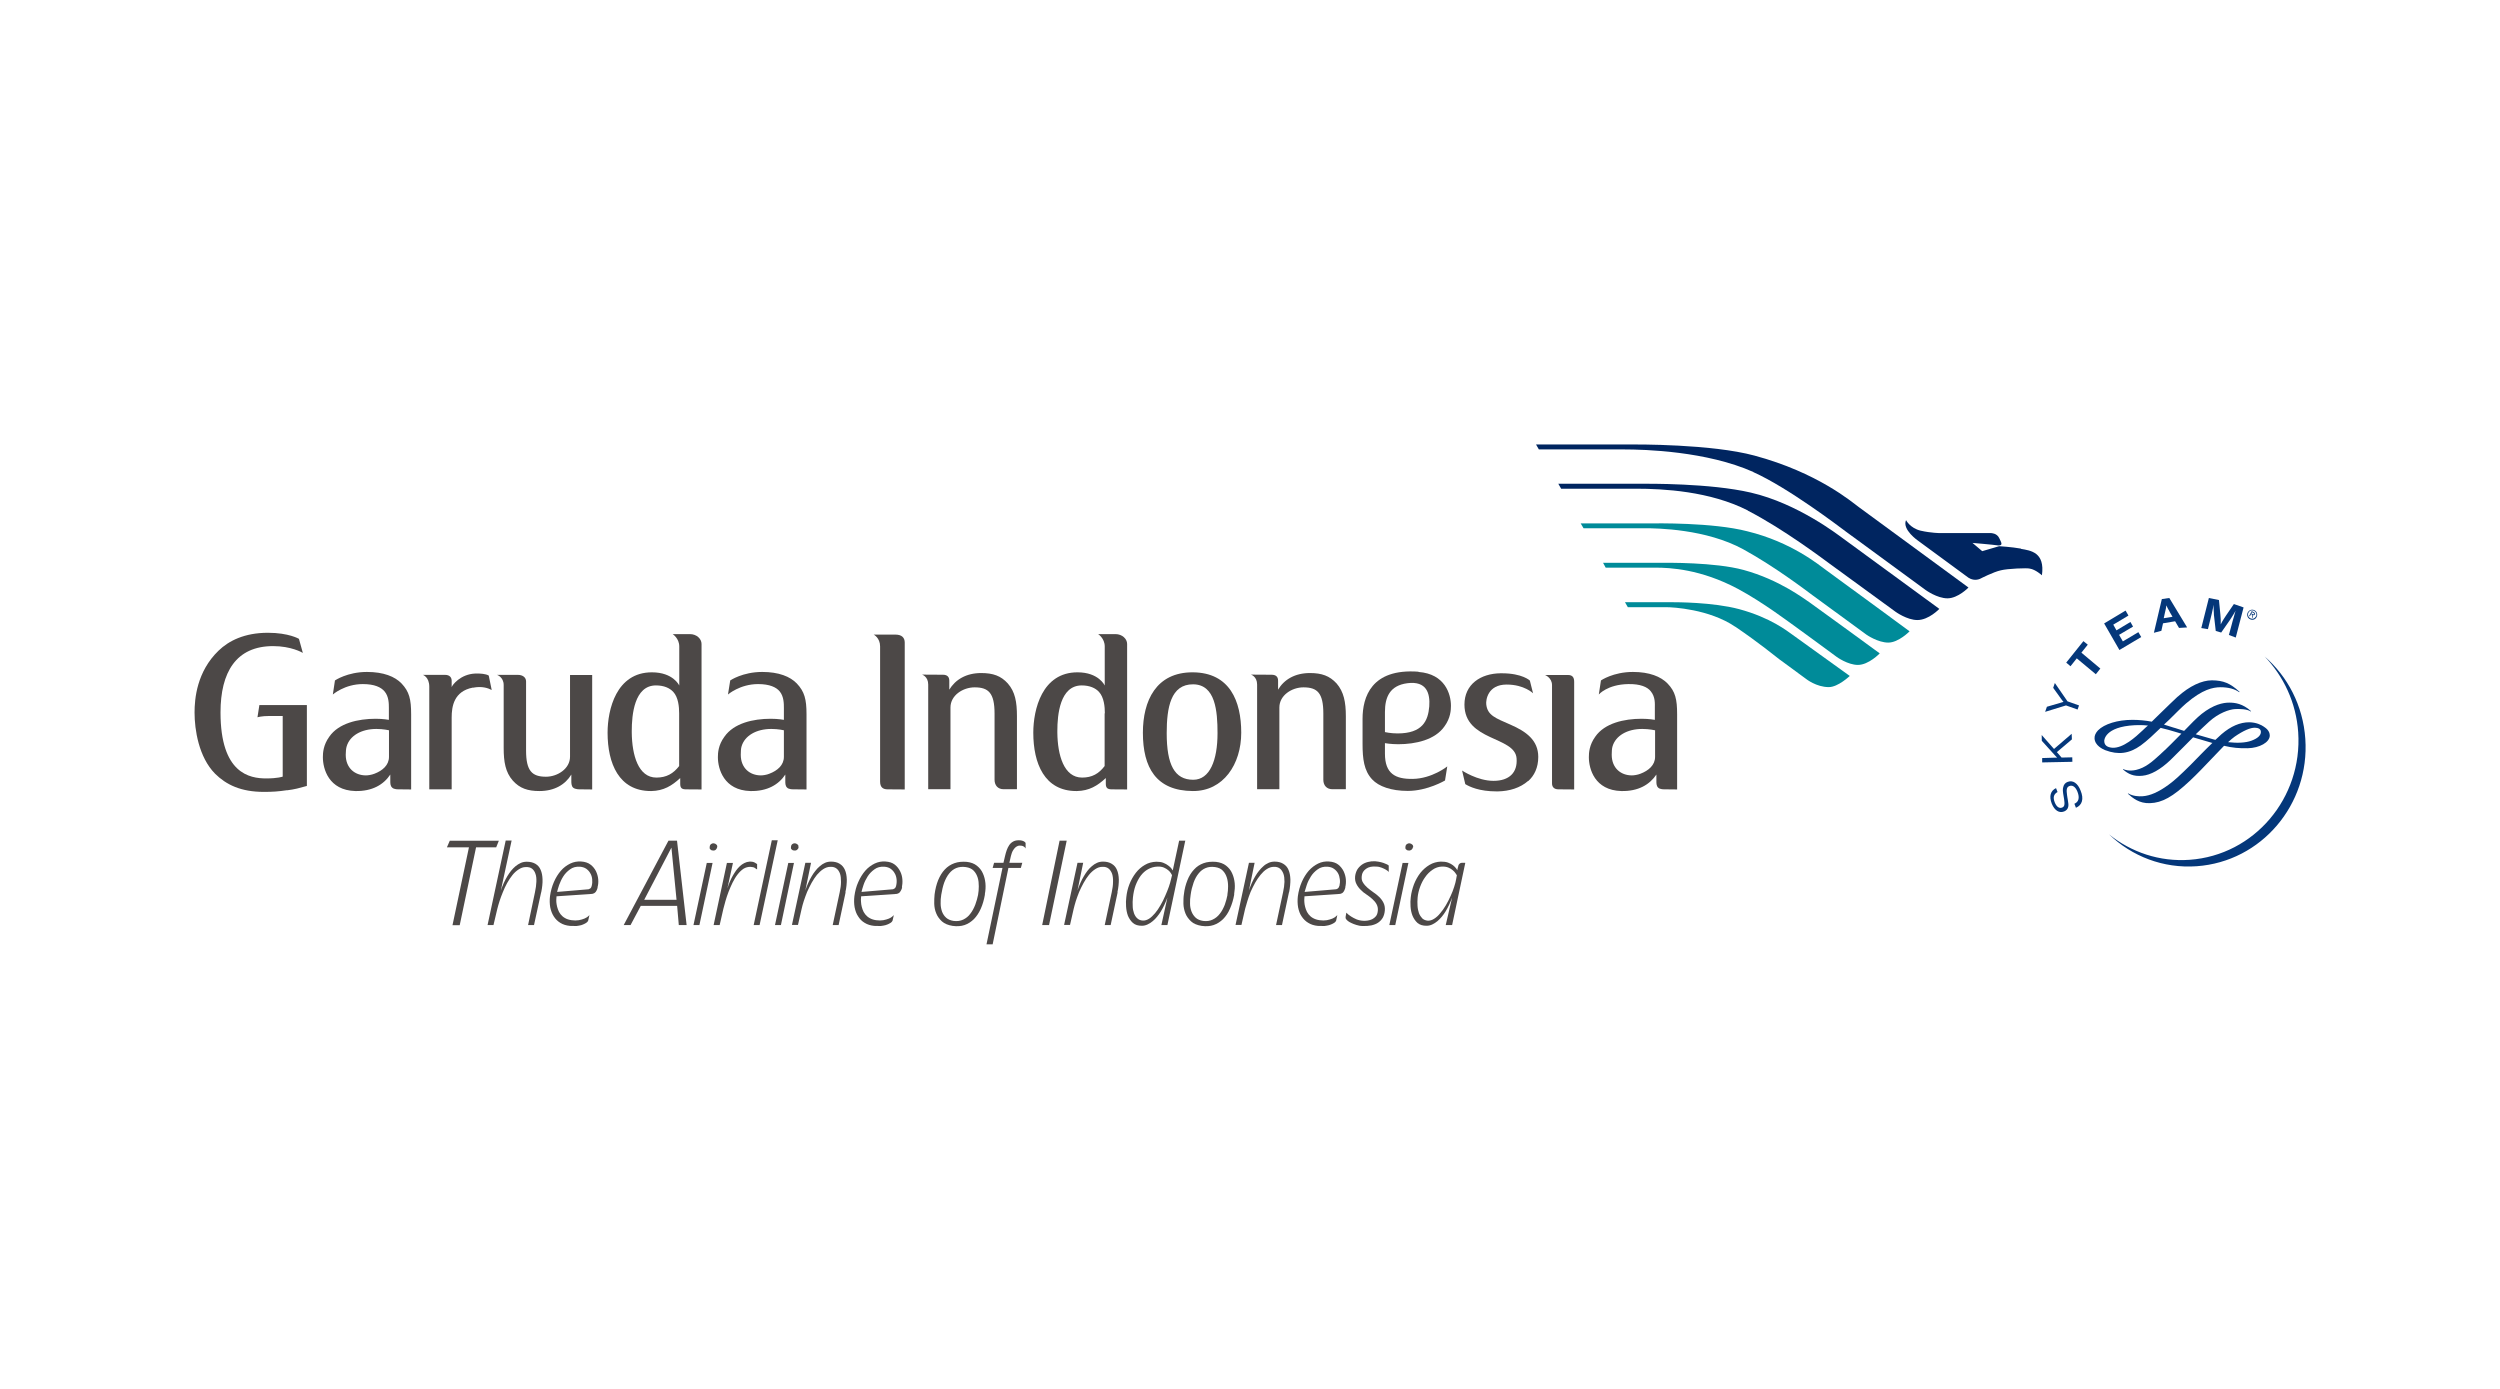 <svg xmlns="http://www.w3.org/2000/svg" width="180" height="100" viewBox="0 0 180 100" fill="none"><g clip-path="url(#clip0_1225_453)"><path d="M35.736 61.006H34.277L33.1 66.612H32.58L33.765 61.006H32.179L32.383 60.535H35.915L35.727 61.006H35.736Z" fill="#4C4847"></path><path d="M38.961 64.254L38.449 66.603H38.022L38.517 64.245C38.577 63.966 38.611 63.713 38.619 63.486C38.628 63.259 38.611 63.067 38.551 62.91C38.5 62.752 38.415 62.63 38.304 62.543C38.193 62.456 38.039 62.421 37.852 62.429C37.672 62.429 37.51 62.49 37.348 62.595C37.186 62.7 37.033 62.831 36.896 63.006C36.76 63.172 36.632 63.372 36.512 63.582C36.393 63.8 36.291 64.018 36.205 64.237C36.111 64.455 36.035 64.682 35.966 64.883C35.898 65.092 35.847 65.284 35.804 65.45L35.531 66.603H35.105L36.41 60.517H36.837L36.06 64.123C36.188 63.73 36.35 63.39 36.529 63.084C36.606 62.953 36.7 62.822 36.794 62.7C36.896 62.578 36.999 62.464 37.118 62.368C37.237 62.272 37.357 62.194 37.493 62.132C37.63 62.071 37.775 62.045 37.928 62.045C38.176 62.045 38.38 62.097 38.551 62.194C38.722 62.298 38.85 62.438 38.926 62.63C39.012 62.822 39.054 63.049 39.063 63.32C39.072 63.591 39.037 63.905 38.969 64.245L38.961 64.254Z" fill="#4C4847"></path><path d="M43.03 63.905C43.004 64.001 42.979 64.071 42.944 64.132C42.91 64.193 42.876 64.245 42.834 64.272C42.799 64.306 42.757 64.324 42.723 64.333C42.688 64.341 42.663 64.35 42.646 64.359L40.07 64.534C40.07 64.595 40.053 64.682 40.053 64.787C40.053 64.892 40.053 65.005 40.078 65.119C40.095 65.232 40.129 65.354 40.172 65.477C40.215 65.599 40.274 65.721 40.36 65.826C40.445 65.931 40.547 66.027 40.675 66.097C40.803 66.175 40.965 66.228 41.153 66.254C41.341 66.28 41.52 66.28 41.673 66.254C41.827 66.228 41.963 66.184 42.074 66.14C42.185 66.088 42.27 66.044 42.339 65.983C42.398 65.931 42.433 65.896 42.441 65.887L42.347 66.289C42.347 66.289 42.322 66.341 42.305 66.358C42.279 66.385 42.245 66.42 42.194 66.454C42.168 66.472 42.126 66.489 42.066 66.524C42.006 66.55 41.938 66.585 41.844 66.612C41.75 66.638 41.639 66.655 41.503 66.673C41.366 66.673 41.213 66.673 41.034 66.664C40.769 66.638 40.539 66.568 40.343 66.446C40.155 66.332 39.993 66.175 39.873 65.983C39.754 65.8 39.669 65.581 39.617 65.328C39.575 65.084 39.566 64.813 39.6 64.525C39.652 64.158 39.745 63.818 39.882 63.503C40.018 63.189 40.189 62.918 40.385 62.691C40.581 62.464 40.812 62.298 41.059 62.176C41.315 62.054 41.571 62.01 41.844 62.028C42.108 62.045 42.339 62.115 42.509 62.246C42.688 62.377 42.816 62.543 42.91 62.726C42.996 62.91 43.055 63.102 43.072 63.311C43.09 63.521 43.072 63.713 43.021 63.887L43.03 63.905ZM42.603 63.783C42.646 63.617 42.654 63.46 42.637 63.302C42.62 63.145 42.578 62.997 42.501 62.875C42.433 62.744 42.33 62.639 42.211 62.551C42.083 62.464 41.938 62.42 41.759 62.403C41.477 62.386 41.238 62.447 41.042 62.595C40.846 62.735 40.684 62.901 40.556 63.102C40.428 63.302 40.334 63.512 40.257 63.721C40.189 63.931 40.138 64.097 40.112 64.219L42.381 64.027C42.381 64.027 42.458 63.992 42.501 63.966C42.544 63.94 42.578 63.879 42.603 63.791V63.783Z" fill="#4C4847"></path><path d="M48.873 66.603L48.754 65.223H46.135L45.401 66.603H44.907L48.131 60.526H48.745L49.436 66.603H48.873ZM48.344 61.041H48.336L46.382 64.787H48.711L48.344 61.041Z" fill="#4C4847"></path><path d="M51.305 62.132L50.358 66.603H49.931L50.887 62.132H51.296H51.305ZM51.637 60.997C51.62 61.076 51.586 61.137 51.526 61.189C51.467 61.233 51.39 61.251 51.313 61.233C51.236 61.233 51.177 61.198 51.134 61.146C51.091 61.102 51.083 61.041 51.1 60.962C51.108 60.875 51.142 60.814 51.202 60.77C51.262 60.727 51.33 60.709 51.398 60.718C51.484 60.735 51.535 60.762 51.586 60.814C51.637 60.858 51.654 60.928 51.637 61.006V60.997Z" fill="#4C4847"></path><path d="M54.504 62.595C54.504 62.595 54.418 62.551 54.359 62.499C54.299 62.447 54.179 62.421 54.026 62.412C53.855 62.412 53.685 62.456 53.531 62.551C53.377 62.656 53.241 62.787 53.105 62.962C52.968 63.136 52.857 63.329 52.746 63.547C52.644 63.765 52.541 63.983 52.456 64.21C52.371 64.438 52.294 64.656 52.234 64.874C52.175 65.084 52.123 65.276 52.081 65.442L51.816 66.603H51.381L52.337 62.132H52.772L52.371 63.966C52.482 63.617 52.61 63.311 52.772 63.032C52.832 62.918 52.917 62.805 52.994 62.682C53.079 62.569 53.164 62.464 53.267 62.368C53.361 62.281 53.471 62.202 53.591 62.141C53.71 62.08 53.83 62.045 53.966 62.036C54.06 62.036 54.137 62.036 54.205 62.054C54.265 62.071 54.316 62.089 54.359 62.115C54.401 62.141 54.435 62.159 54.452 62.176C54.478 62.194 54.495 62.202 54.512 62.211V62.587L54.504 62.595Z" fill="#4C4847"></path><path d="M54.7 66.603H54.265L55.57 60.5H55.996L54.691 66.603H54.7Z" fill="#4C4847"></path><path d="M57.165 62.132L56.227 66.603H55.8L56.756 62.132H57.165ZM57.498 60.997C57.498 61.076 57.447 61.137 57.387 61.189C57.327 61.233 57.251 61.251 57.165 61.233C57.088 61.233 57.029 61.198 56.986 61.146C56.943 61.102 56.935 61.041 56.952 60.962C56.961 60.875 56.995 60.814 57.054 60.77C57.114 60.727 57.174 60.709 57.251 60.718C57.327 60.735 57.387 60.762 57.438 60.814C57.489 60.858 57.498 60.928 57.489 61.006L57.498 60.997Z" fill="#4C4847"></path><path d="M60.884 64.245L60.381 66.603H59.955L60.458 64.245C60.518 63.975 60.552 63.722 60.552 63.495C60.552 63.267 60.535 63.067 60.483 62.91C60.424 62.752 60.347 62.621 60.228 62.534C60.117 62.447 59.972 62.403 59.784 62.412C59.605 62.412 59.434 62.473 59.272 62.578C59.11 62.682 58.965 62.822 58.82 62.988C58.684 63.163 58.547 63.355 58.436 63.564C58.317 63.774 58.214 64.001 58.112 64.219C58.027 64.446 57.941 64.656 57.873 64.874C57.805 65.084 57.754 65.276 57.719 65.433L57.455 66.594H57.02L57.984 62.124H58.394L57.984 64.115C58.112 63.73 58.266 63.381 58.445 63.084C58.521 62.953 58.607 62.822 58.709 62.7C58.803 62.578 58.905 62.464 59.025 62.368C59.144 62.263 59.264 62.185 59.4 62.124C59.537 62.063 59.682 62.036 59.835 62.036C60.083 62.036 60.296 62.089 60.458 62.194C60.629 62.298 60.748 62.438 60.833 62.63C60.919 62.822 60.961 63.058 60.97 63.329C60.97 63.599 60.944 63.905 60.867 64.245H60.884Z" fill="#4C4847"></path><path d="M64.954 63.905C64.928 64.001 64.894 64.071 64.86 64.132C64.826 64.193 64.783 64.245 64.757 64.272C64.715 64.306 64.681 64.324 64.646 64.333C64.612 64.341 64.587 64.35 64.578 64.359L62.002 64.534C61.993 64.595 61.985 64.682 61.985 64.787C61.985 64.892 62.002 65.005 62.011 65.119C62.028 65.232 62.062 65.354 62.104 65.477C62.147 65.599 62.207 65.721 62.292 65.826C62.377 65.931 62.48 66.027 62.608 66.097C62.736 66.175 62.898 66.228 63.077 66.254C63.273 66.28 63.444 66.28 63.597 66.254C63.751 66.228 63.879 66.184 63.998 66.14C64.109 66.088 64.194 66.044 64.254 65.983C64.314 65.931 64.348 65.896 64.356 65.887L64.263 66.289C64.263 66.289 64.237 66.341 64.22 66.358C64.203 66.385 64.16 66.42 64.109 66.454C64.083 66.472 64.032 66.489 63.981 66.524C63.921 66.55 63.853 66.585 63.751 66.612C63.657 66.638 63.546 66.655 63.41 66.673C63.273 66.673 63.12 66.673 62.949 66.664C62.684 66.638 62.454 66.568 62.258 66.446C62.062 66.332 61.908 66.175 61.789 65.983C61.661 65.8 61.584 65.581 61.533 65.328C61.49 65.084 61.482 64.813 61.516 64.525C61.567 64.158 61.652 63.818 61.797 63.503C61.934 63.189 62.104 62.918 62.3 62.691C62.497 62.464 62.727 62.298 62.974 62.176C63.23 62.054 63.486 62.01 63.751 62.028C64.024 62.045 64.246 62.115 64.416 62.246C64.587 62.377 64.715 62.543 64.808 62.726C64.902 62.91 64.954 63.102 64.971 63.311C64.988 63.521 64.971 63.713 64.936 63.887L64.954 63.905ZM64.519 63.783C64.561 63.617 64.57 63.46 64.553 63.302C64.535 63.145 64.493 62.997 64.416 62.875C64.348 62.744 64.246 62.639 64.126 62.551C64.007 62.464 63.853 62.42 63.674 62.403C63.392 62.386 63.154 62.447 62.957 62.595C62.761 62.735 62.599 62.901 62.471 63.102C62.343 63.302 62.241 63.512 62.172 63.721C62.104 63.931 62.053 64.097 62.028 64.219L64.297 64.027C64.297 64.027 64.374 63.992 64.416 63.966C64.459 63.94 64.493 63.879 64.519 63.791V63.783Z" fill="#4C4847"></path><path d="M70.916 64.403C70.848 64.787 70.754 65.119 70.618 65.424C70.481 65.73 70.319 65.974 70.123 66.175C69.927 66.367 69.705 66.516 69.449 66.603C69.193 66.69 68.903 66.708 68.588 66.664C68.263 66.612 68.008 66.507 67.82 66.341C67.641 66.175 67.496 65.983 67.41 65.765C67.317 65.546 67.274 65.319 67.265 65.075C67.265 64.83 67.265 64.603 67.291 64.394C67.342 64.01 67.427 63.669 67.547 63.372C67.675 63.067 67.828 62.813 68.025 62.604C68.221 62.394 68.451 62.246 68.716 62.15C68.98 62.054 69.279 62.028 69.611 62.054C69.901 62.089 70.14 62.176 70.328 62.325C70.516 62.473 70.669 62.656 70.763 62.875C70.865 63.093 70.925 63.337 70.951 63.591C70.976 63.852 70.959 64.123 70.908 64.385L70.916 64.403ZM70.422 64.42C70.456 64.237 70.473 64.036 70.473 63.818C70.473 63.599 70.456 63.39 70.396 63.198C70.336 63.006 70.243 62.831 70.106 62.691C69.97 62.551 69.782 62.464 69.534 62.429C69.279 62.394 69.048 62.42 68.852 62.499C68.656 62.578 68.485 62.709 68.34 62.892C68.195 63.067 68.084 63.285 67.982 63.547C67.888 63.818 67.82 64.106 67.769 64.429C67.735 64.638 67.718 64.857 67.726 65.066C67.726 65.276 67.769 65.468 67.828 65.642C67.897 65.817 67.99 65.957 68.127 66.079C68.263 66.201 68.443 66.271 68.656 66.306C68.92 66.341 69.151 66.306 69.355 66.21C69.552 66.114 69.731 65.974 69.867 65.782C70.012 65.599 70.123 65.38 70.217 65.145C70.311 64.9 70.371 64.665 70.422 64.429V64.42Z" fill="#4C4847"></path><path d="M73.843 61.093C73.843 61.093 73.8 61.015 73.766 60.989C73.732 60.962 73.689 60.936 73.629 60.91C73.578 60.893 73.501 60.884 73.425 60.884C73.322 60.884 73.237 60.919 73.16 60.971C73.092 61.023 73.032 61.085 72.981 61.163C72.93 61.242 72.879 61.32 72.853 61.408C72.828 61.495 72.802 61.565 72.785 61.635L72.674 62.124H73.604L73.501 62.49H72.606L71.471 67.991H71.028L72.179 62.49H71.471L71.574 62.124H72.248L72.367 61.617C72.401 61.478 72.435 61.347 72.486 61.207C72.537 61.076 72.589 60.954 72.665 60.849C72.734 60.744 72.828 60.657 72.939 60.596C73.041 60.535 73.177 60.5 73.331 60.5C73.433 60.5 73.519 60.5 73.587 60.526C73.655 60.543 73.706 60.569 73.749 60.596C73.791 60.622 73.826 60.657 73.843 60.692V61.076V61.093Z" fill="#4C4847"></path><path d="M75.532 66.603H75.037L76.291 60.526H76.803L75.532 66.603Z" fill="#4C4847"></path><path d="M80.471 64.245L79.968 66.603H79.541L80.045 64.245C80.104 63.975 80.138 63.722 80.138 63.495C80.147 63.267 80.121 63.067 80.07 62.91C80.01 62.752 79.925 62.621 79.814 62.534C79.703 62.447 79.558 62.403 79.371 62.412C79.183 62.412 79.021 62.473 78.859 62.578C78.697 62.682 78.543 62.822 78.407 62.988C78.27 63.163 78.134 63.355 78.023 63.564C77.903 63.774 77.801 64.001 77.699 64.219C77.613 64.446 77.528 64.656 77.46 64.874C77.4 65.084 77.34 65.276 77.306 65.433L77.042 66.594H76.615L77.579 62.124H77.989L77.579 64.115C77.707 63.73 77.861 63.381 78.04 63.084C78.117 62.953 78.202 62.822 78.296 62.7C78.39 62.578 78.492 62.464 78.611 62.368C78.731 62.263 78.85 62.185 78.987 62.124C79.123 62.063 79.268 62.036 79.422 62.036C79.669 62.036 79.874 62.089 80.045 62.194C80.215 62.298 80.343 62.438 80.42 62.63C80.505 62.822 80.548 63.058 80.556 63.329C80.556 63.599 80.531 63.905 80.454 64.245H80.471Z" fill="#4C4847"></path><path d="M85.342 60.517L84.054 66.603H83.619L84.054 64.621C83.918 64.996 83.755 65.337 83.576 65.634C83.499 65.756 83.414 65.878 83.312 66.001C83.218 66.114 83.116 66.228 82.996 66.323C82.877 66.42 82.757 66.498 82.629 66.559C82.501 66.62 82.365 66.655 82.211 66.655C81.947 66.655 81.734 66.594 81.572 66.454C81.418 66.315 81.299 66.14 81.213 65.939C81.136 65.73 81.094 65.511 81.077 65.267C81.06 65.022 81.068 64.804 81.094 64.603C81.128 64.28 81.196 63.975 81.316 63.669C81.435 63.364 81.589 63.093 81.776 62.848C81.964 62.604 82.186 62.412 82.433 62.272C82.68 62.124 82.954 62.054 83.252 62.045C83.448 62.045 83.619 62.063 83.764 62.124C83.909 62.185 84.028 62.246 84.122 62.325C84.216 62.394 84.293 62.464 84.344 62.534C84.395 62.604 84.429 62.648 84.438 62.674L84.898 60.526H85.325L85.342 60.517ZM84.387 63.014C84.387 63.014 84.344 62.936 84.301 62.866C84.259 62.796 84.199 62.726 84.114 62.656C84.028 62.587 83.926 62.517 83.798 62.464C83.67 62.412 83.516 62.386 83.337 62.394C83.09 62.403 82.86 62.473 82.655 62.587C82.45 62.7 82.28 62.857 82.126 63.058C81.981 63.259 81.862 63.486 81.759 63.757C81.665 64.018 81.606 64.307 81.572 64.612C81.546 64.831 81.546 65.031 81.555 65.232C81.555 65.433 81.597 65.608 81.648 65.756C81.708 65.913 81.785 66.035 81.887 66.123C81.99 66.219 82.118 66.271 82.28 66.28C82.425 66.289 82.578 66.245 82.732 66.149C82.885 66.053 83.022 65.913 83.167 65.747C83.303 65.581 83.44 65.389 83.559 65.171C83.687 64.953 83.798 64.734 83.892 64.507C83.994 64.28 84.08 64.062 84.156 63.852C84.225 63.643 84.284 63.46 84.318 63.294L84.387 63.006V63.014Z" fill="#4C4847"></path><path d="M88.865 64.403C88.797 64.787 88.695 65.119 88.558 65.424C88.43 65.73 88.26 65.974 88.063 66.175C87.867 66.367 87.637 66.516 87.381 66.603C87.125 66.69 86.844 66.708 86.519 66.664C86.195 66.612 85.939 66.507 85.76 66.341C85.581 66.175 85.436 65.983 85.351 65.765C85.265 65.546 85.214 65.319 85.206 65.075C85.206 64.83 85.206 64.603 85.24 64.394C85.282 64.01 85.376 63.669 85.496 63.372C85.615 63.067 85.777 62.813 85.973 62.604C86.161 62.394 86.391 62.246 86.656 62.15C86.92 62.054 87.219 62.028 87.552 62.054C87.842 62.089 88.089 62.176 88.277 62.325C88.464 62.473 88.618 62.656 88.712 62.875C88.814 63.093 88.874 63.337 88.899 63.591C88.925 63.852 88.899 64.123 88.857 64.385L88.865 64.403ZM88.371 64.42C88.405 64.237 88.422 64.036 88.422 63.818C88.422 63.599 88.396 63.39 88.336 63.198C88.277 63.006 88.183 62.831 88.046 62.691C87.918 62.551 87.731 62.464 87.483 62.429C87.227 62.394 86.997 62.42 86.809 62.499C86.613 62.578 86.442 62.709 86.297 62.892C86.153 63.067 86.033 63.285 85.939 63.547C85.845 63.818 85.769 64.106 85.726 64.429C85.692 64.638 85.675 64.857 85.683 65.066C85.683 65.276 85.726 65.468 85.794 65.642C85.862 65.817 85.965 65.957 86.093 66.079C86.229 66.201 86.408 66.271 86.622 66.306C86.886 66.341 87.116 66.306 87.313 66.21C87.517 66.114 87.688 65.974 87.833 65.782C87.978 65.599 88.089 65.38 88.183 65.145C88.268 64.9 88.336 64.665 88.379 64.429L88.371 64.42Z" fill="#4C4847"></path><path d="M92.806 64.245L92.303 66.603H91.876L92.38 64.245C92.439 63.975 92.474 63.722 92.482 63.495C92.482 63.267 92.465 63.067 92.405 62.91C92.346 62.752 92.26 62.621 92.15 62.534C92.039 62.447 91.885 62.403 91.714 62.412C91.535 62.412 91.365 62.473 91.203 62.578C91.04 62.682 90.895 62.822 90.759 62.988C90.614 63.163 90.486 63.355 90.367 63.564C90.247 63.774 90.145 64.001 90.042 64.219C89.957 64.446 89.872 64.656 89.812 64.874C89.744 65.084 89.693 65.276 89.65 65.433L89.385 66.594H88.959L89.923 62.124H90.332L89.923 64.115C90.051 63.73 90.204 63.381 90.384 63.084C90.46 62.953 90.546 62.822 90.648 62.7C90.742 62.578 90.853 62.464 90.964 62.368C91.075 62.263 91.203 62.185 91.339 62.124C91.475 62.063 91.621 62.036 91.774 62.036C92.022 62.036 92.226 62.089 92.397 62.194C92.567 62.298 92.695 62.438 92.772 62.63C92.858 62.822 92.9 63.058 92.909 63.329C92.909 63.599 92.883 63.905 92.815 64.245H92.806Z" fill="#4C4847"></path><path d="M96.867 63.905C96.841 64.001 96.807 64.071 96.782 64.132C96.748 64.193 96.713 64.245 96.679 64.272C96.637 64.306 96.603 64.324 96.568 64.333C96.534 64.341 96.509 64.35 96.5 64.359L93.924 64.534C93.915 64.595 93.907 64.682 93.907 64.787C93.907 64.892 93.915 65.005 93.932 65.119C93.949 65.232 93.984 65.354 94.026 65.477C94.069 65.599 94.129 65.721 94.214 65.826C94.299 65.931 94.401 66.027 94.529 66.097C94.666 66.175 94.82 66.228 95.007 66.254C95.203 66.28 95.374 66.28 95.528 66.254C95.681 66.228 95.809 66.184 95.928 66.14C96.039 66.088 96.125 66.044 96.184 65.983C96.244 65.931 96.278 65.896 96.287 65.887L96.201 66.289C96.201 66.289 96.176 66.341 96.159 66.358C96.142 66.385 96.099 66.42 96.048 66.454C96.022 66.472 95.98 66.489 95.92 66.524C95.86 66.55 95.784 66.585 95.69 66.612C95.596 66.638 95.485 66.655 95.349 66.673C95.212 66.673 95.058 66.673 94.879 66.664C94.615 66.638 94.393 66.568 94.197 66.446C94.001 66.332 93.847 66.175 93.719 65.983C93.591 65.8 93.514 65.581 93.463 65.328C93.421 65.084 93.412 64.813 93.446 64.525C93.497 64.158 93.591 63.818 93.728 63.503C93.864 63.189 94.035 62.918 94.231 62.691C94.436 62.464 94.657 62.298 94.905 62.176C95.152 62.054 95.417 62.01 95.681 62.028C95.954 62.045 96.176 62.115 96.347 62.246C96.517 62.377 96.645 62.543 96.739 62.726C96.824 62.91 96.884 63.102 96.901 63.311C96.918 63.521 96.901 63.713 96.858 63.887L96.867 63.905ZM96.44 63.783C96.475 63.617 96.492 63.46 96.466 63.302C96.449 63.145 96.406 62.997 96.338 62.875C96.261 62.744 96.167 62.639 96.039 62.551C95.92 62.464 95.766 62.42 95.587 62.403C95.306 62.386 95.067 62.447 94.871 62.595C94.674 62.735 94.512 62.901 94.385 63.102C94.257 63.302 94.154 63.512 94.086 63.721C94.018 63.931 93.966 64.097 93.932 64.219L96.201 64.027C96.244 64.018 96.287 63.992 96.329 63.966C96.372 63.94 96.406 63.879 96.432 63.791L96.44 63.783Z" fill="#4C4847"></path><path d="M99.998 62.787C99.93 62.717 99.861 62.656 99.759 62.604C99.682 62.56 99.588 62.517 99.477 62.473C99.367 62.429 99.23 62.394 99.085 62.394C98.786 62.368 98.539 62.421 98.36 62.551C98.172 62.682 98.061 62.857 98.044 63.093C98.027 63.276 98.053 63.425 98.138 63.547C98.215 63.678 98.326 63.8 98.454 63.914C98.582 64.027 98.727 64.132 98.872 64.237C99.034 64.341 99.17 64.455 99.298 64.577C99.426 64.7 99.537 64.848 99.614 65.005C99.691 65.162 99.725 65.346 99.708 65.555C99.691 65.756 99.639 65.931 99.563 66.07C99.477 66.219 99.367 66.332 99.23 66.428C99.094 66.524 98.923 66.585 98.735 66.629C98.547 66.664 98.343 66.681 98.121 66.673C97.942 66.673 97.788 66.638 97.652 66.594C97.515 66.551 97.396 66.507 97.293 66.454C97.191 66.411 97.114 66.359 97.055 66.315C96.995 66.262 96.961 66.236 96.944 66.21C96.91 66.166 96.893 66.14 96.884 66.114C96.884 66.088 96.884 66.053 96.884 66.009L96.935 65.712C97.029 65.817 97.148 65.904 97.285 65.992C97.396 66.062 97.524 66.132 97.669 66.193C97.822 66.254 97.993 66.289 98.189 66.297C98.275 66.297 98.368 66.297 98.471 66.28C98.582 66.262 98.692 66.236 98.795 66.184C98.897 66.132 98.991 66.062 99.068 65.966C99.145 65.87 99.187 65.739 99.204 65.573C99.221 65.398 99.187 65.241 99.111 65.101C99.034 64.961 98.931 64.839 98.803 64.726C98.675 64.612 98.539 64.507 98.385 64.403C98.223 64.298 98.087 64.193 97.967 64.062C97.84 63.94 97.737 63.8 97.66 63.643C97.584 63.495 97.549 63.32 97.567 63.11C97.584 62.936 97.635 62.779 97.712 62.63C97.797 62.49 97.899 62.377 98.036 62.272C98.164 62.176 98.317 62.106 98.488 62.063C98.65 62.019 98.829 62.001 99.008 62.01C99.17 62.028 99.307 62.045 99.435 62.08C99.554 62.115 99.665 62.141 99.742 62.185C99.844 62.22 99.93 62.263 99.989 62.316V62.787H99.998Z" fill="#4C4847"></path><path d="M101.405 62.132L100.459 66.603H100.032L100.987 62.132H101.397H101.405ZM101.73 60.997C101.721 61.076 101.678 61.137 101.619 61.189C101.55 61.233 101.482 61.251 101.405 61.233C101.329 61.233 101.269 61.198 101.226 61.146C101.184 61.102 101.175 61.041 101.192 60.962C101.201 60.875 101.235 60.814 101.303 60.77C101.363 60.727 101.431 60.709 101.499 60.718C101.576 60.735 101.636 60.762 101.687 60.814C101.738 60.858 101.755 60.928 101.747 61.006L101.73 60.997Z" fill="#4C4847"></path><path d="M105.5 62.132L104.553 66.603H104.093L104.553 64.621C104.417 64.996 104.255 65.337 104.075 65.634C103.999 65.756 103.913 65.878 103.811 66.001C103.717 66.114 103.606 66.228 103.495 66.323C103.376 66.42 103.257 66.498 103.129 66.559C103.001 66.62 102.864 66.655 102.711 66.655C102.438 66.655 102.233 66.594 102.062 66.454C101.909 66.315 101.789 66.14 101.704 65.939C101.619 65.73 101.576 65.511 101.559 65.267C101.542 65.022 101.55 64.804 101.576 64.603C101.61 64.28 101.695 63.975 101.806 63.669C101.926 63.364 102.079 63.093 102.267 62.848C102.455 62.613 102.676 62.421 102.924 62.272C103.171 62.124 103.453 62.045 103.743 62.036C103.939 62.036 104.11 62.054 104.255 62.106C104.4 62.159 104.519 62.228 104.613 62.298C104.707 62.377 104.784 62.447 104.835 62.517C104.886 62.587 104.92 62.63 104.929 62.656C104.929 62.595 104.946 62.534 104.963 62.482C104.971 62.438 104.988 62.394 104.997 62.351C105.005 62.307 105.014 62.272 105.031 62.255C105.091 62.167 105.167 62.124 105.244 62.124H105.483L105.5 62.132ZM104.886 63.006C104.886 63.006 104.835 62.927 104.792 62.866C104.749 62.796 104.681 62.726 104.596 62.656C104.519 62.587 104.417 62.517 104.28 62.464C104.152 62.412 103.99 62.386 103.811 62.394C103.572 62.403 103.342 62.482 103.146 62.621C102.941 62.761 102.762 62.936 102.617 63.145C102.463 63.355 102.344 63.591 102.25 63.844C102.156 64.106 102.096 64.35 102.071 64.603C102.054 64.813 102.045 65.023 102.062 65.215C102.071 65.415 102.113 65.59 102.165 65.747C102.224 65.896 102.31 66.027 102.403 66.123C102.506 66.219 102.634 66.271 102.796 66.289C102.941 66.297 103.094 66.254 103.248 66.158C103.402 66.062 103.555 65.931 103.692 65.756C103.837 65.59 103.973 65.398 104.101 65.18C104.229 64.961 104.34 64.743 104.442 64.516C104.545 64.298 104.63 64.071 104.698 63.861C104.766 63.652 104.818 63.46 104.843 63.302L104.894 63.014L104.886 63.006Z" fill="#4C4847"></path><path d="M163.04 47.254C164.413 48.677 165.326 50.589 165.471 52.729C165.787 57.461 162.298 61.574 157.657 61.905C155.481 62.063 153.434 61.355 151.847 60.072C153.494 61.652 155.746 62.543 158.169 62.368C162.809 62.036 166.307 57.933 165.983 53.2C165.821 50.799 164.703 48.695 163.048 47.263" fill="#04377A"></path><path d="M148.128 57.033C147.864 57.19 147.804 57.417 147.94 57.767C148.068 58.09 148.265 58.23 148.478 58.142C148.649 58.072 148.674 57.924 148.614 57.531L148.589 57.383C148.521 56.998 148.503 56.832 148.555 56.666C148.597 56.483 148.7 56.361 148.862 56.3C149.237 56.143 149.604 56.387 149.809 56.937C150.048 57.522 149.92 57.968 149.467 58.16L149.357 57.871C149.664 57.74 149.749 57.444 149.578 57.007C149.442 56.658 149.22 56.501 148.99 56.597C148.802 56.675 148.768 56.85 148.828 57.252L148.853 57.417L148.879 57.566C148.93 57.863 148.939 57.959 148.913 58.09C148.879 58.247 148.776 58.36 148.623 58.422C148.265 58.57 147.923 58.352 147.727 57.863C147.522 57.33 147.633 56.937 148.034 56.745L148.145 57.033H148.128Z" fill="#04377A"></path><path d="M147.889 53.925L149.16 52.833L149.177 53.235L148.094 54.152L148.435 54.545L149.203 54.527L149.211 54.85L147.036 54.894V54.58L147.889 54.553H148.111L148.043 54.475L147.966 54.396L147.01 53.34L147.002 52.921L147.889 53.925Z" fill="#04377A"></path><path d="M148.853 50.493L149.689 50.79L149.587 51.087L148.751 50.79L147.25 51.253L147.377 50.886L148.307 50.616L148.418 50.581C148.469 50.572 148.486 50.563 148.572 50.537C148.504 50.45 148.478 50.432 148.401 50.319L147.83 49.524L147.949 49.175L148.845 50.476L148.853 50.493Z" fill="#04377A"></path><path d="M150.32 46.416L149.86 46.992L151.225 48.136L150.9 48.546L149.527 47.402L149.075 47.97L148.768 47.708L150.005 46.163L150.32 46.416Z" fill="#04377A"></path><path d="M153.247 44.32L152.155 44.975L152.385 45.385L153.392 44.783L153.579 45.115L152.573 45.709L152.846 46.18L153.963 45.516L154.168 45.866L152.598 46.8L151.498 44.888L153.042 43.962L153.247 44.32Z" fill="#04377A"></path><path d="M157.452 45.176L156.889 45.211L156.608 44.731L155.737 44.879L155.618 45.42L155.081 45.56L155.652 43.133L156.19 43.054L157.469 45.167L157.452 45.176ZM156.215 44.041C156.096 43.84 156.045 43.744 155.976 43.587C155.959 43.744 155.942 43.866 155.882 44.084L155.789 44.512L156.42 44.407L156.207 44.041H156.215Z" fill="#04377A"></path><path d="M160.941 45.892L160.481 45.717L160.66 45.054C160.677 44.975 160.702 44.87 160.745 44.731C160.779 44.6 160.813 44.486 160.839 44.407C160.864 44.312 160.89 44.224 160.916 44.128L160.967 43.971C160.839 44.198 160.788 44.268 160.677 44.451C160.634 44.53 160.583 44.6 160.54 44.661L159.926 45.543L159.534 45.429L159.414 44.373C159.406 44.32 159.397 44.242 159.397 44.137C159.389 43.997 159.38 43.892 159.38 43.814C159.38 43.753 159.38 43.665 159.38 43.543L159.329 43.814C159.269 44.111 159.235 44.233 159.15 44.582L158.971 45.298L158.493 45.22L159.039 43.054L159.764 43.203L159.866 44.233C159.892 44.469 159.9 44.669 159.892 44.958C159.977 44.792 160.003 44.739 160.097 44.591C160.165 44.486 160.216 44.407 160.267 44.329L160.839 43.491L161.538 43.735L160.975 45.901L160.941 45.892Z" fill="#04377A"></path><path d="M156.787 50.162C156.522 50.397 156.01 50.913 155.499 51.401L154.927 51.96C154.466 51.873 154.006 51.829 153.528 51.829C152.47 51.829 151.506 52.126 151.054 52.589C150.892 52.764 150.798 52.956 150.807 53.157C150.824 53.68 151.404 53.942 151.574 54.012C152.521 54.37 153.306 54.265 154.134 53.672C154.586 53.349 155.132 52.825 155.567 52.406C155.908 52.484 156.283 52.589 156.684 52.711L157.06 52.825C156.573 53.314 156.079 53.829 155.609 54.248L155.575 54.283C154.936 54.868 154.466 55.278 153.792 55.435C153.315 55.54 152.982 55.435 152.88 55.374C152.863 55.374 152.854 55.401 152.854 55.401C153.238 55.732 153.613 55.916 154.245 55.855C154.85 55.802 155.55 55.409 156.266 54.728L157.23 53.768L157.904 53.087L159.269 53.488H159.295C159.278 53.488 158.45 54.327 158.45 54.327L157.725 55.069C156.983 55.802 156.573 56.186 156.138 56.501C155.422 57.025 154.808 57.295 154.262 57.33C153.989 57.348 153.579 57.33 153.238 57.129C153.221 57.129 153.204 57.147 153.204 57.147C153.571 57.47 154.023 57.854 154.791 57.828C155.669 57.802 156.437 57.374 157.648 56.239C158.203 55.724 158.749 55.139 159.235 54.632L160.131 53.698C160.719 53.838 161.248 53.89 161.837 53.873C162.69 53.855 163.415 53.445 163.424 52.964C163.424 52.615 163.151 52.423 162.98 52.31C162.844 52.214 162.46 52.004 161.931 52.004C161.291 52.004 160.626 52.283 159.952 52.86L159.508 53.27L159.337 53.226L158.092 52.868C158.459 52.519 158.774 52.214 159.056 51.96C159.738 51.34 160.498 51.078 160.933 51.052C161.257 51.035 161.811 51.052 162.05 51.227L162.076 51.201C161.462 50.659 160.933 50.589 160.498 50.589C160.062 50.589 159.372 50.729 158.518 51.401C158.177 51.672 157.725 52.135 157.256 52.624L156.625 52.423L156.471 52.379L155.806 52.17L156.19 51.812C156.642 51.367 157.06 50.939 157.392 50.651C158.595 49.62 159.337 49.489 159.866 49.48C160.438 49.48 160.899 49.603 161.223 49.839C161.231 49.839 161.248 49.812 161.248 49.812C160.574 49.192 160.088 48.992 159.261 48.983C158.527 48.983 157.648 49.393 156.795 50.162M152.086 53.838C151.694 53.803 151.506 53.645 151.506 53.34C151.506 53.305 151.532 52.327 153.707 52.214C153.955 52.205 154.228 52.196 154.654 52.24C154.637 52.24 154.407 52.458 154.407 52.458L154.27 52.589C153.75 53.078 152.871 53.881 152.086 53.838ZM160.89 53.043C161.521 52.606 162.042 52.379 162.366 52.397C162.562 52.406 162.784 52.458 162.784 52.703C162.784 52.947 162.553 53.165 162.101 53.331C161.7 53.48 161.095 53.514 160.421 53.436C160.608 53.27 160.753 53.139 160.89 53.043Z" fill="#04377A"></path><path d="M161.828 44.119C161.914 43.936 162.118 43.849 162.298 43.927C162.485 44.006 162.57 44.224 162.485 44.407C162.408 44.591 162.204 44.678 162.016 44.591C161.828 44.512 161.752 44.303 161.828 44.111M162.425 44.399C162.511 44.25 162.451 44.067 162.306 43.988C162.161 43.901 161.973 43.953 161.897 44.102C161.811 44.25 161.871 44.434 162.016 44.512C162.161 44.591 162.34 44.547 162.417 44.39M162.204 44.495L162.152 44.46L162.135 44.242L162.076 44.215L161.99 44.373L161.939 44.346L162.127 43.997L162.28 44.084C162.34 44.119 162.391 44.172 162.349 44.242C162.315 44.311 162.255 44.311 162.187 44.276L162.204 44.495ZM162.152 44.198C162.204 44.224 162.263 44.268 162.298 44.215C162.323 44.181 162.28 44.145 162.238 44.128L162.144 44.076L162.093 44.163L162.152 44.198Z" fill="#04377A"></path><path d="M125.129 42.399C122.459 40.976 120.241 40.871 119.209 40.871H115.609L115.421 40.522H119.661C119.951 40.522 123.474 40.47 125.539 41.037C128.132 41.744 129.915 43.133 130.273 43.36C130.623 43.596 135.341 47.044 135.341 47.044C135.341 47.044 134.547 47.874 133.771 47.874C133.037 47.874 132.244 47.298 132.244 47.298C132.244 47.298 129.719 45.438 129.335 45.167C128.943 44.896 126.955 43.377 125.146 42.408" fill="#008B99"></path><path d="M124.942 45.123C126.725 46.337 127.774 47.219 128.115 47.472C128.456 47.725 130.043 48.887 130.043 48.887C130.043 48.887 130.777 49.472 131.672 49.472C132.346 49.472 133.182 48.668 133.182 48.668C133.182 48.668 129.395 45.935 129.045 45.691C128.695 45.447 127.484 44.469 125.215 43.857C123.321 43.351 120.625 43.36 120.446 43.36H117L117.204 43.718C117.204 43.718 119.806 43.718 120.002 43.718C120.42 43.718 123.056 43.849 124.933 45.123" fill="#008B99"></path><path d="M125.522 39.553C127.825 40.819 130.094 42.556 130.521 42.871C130.947 43.185 134.402 45.709 134.402 45.709C134.402 45.709 135.213 46.267 135.955 46.267C136.697 46.267 137.49 45.455 137.49 45.455C137.49 45.455 131.979 41.404 131.476 41.046C130.981 40.688 128.994 39.029 125.803 38.252C123.312 37.606 119.149 37.684 118.859 37.684H113.809L114.014 38.033H118.416C119.328 38.033 122.843 38.086 125.522 39.553Z" fill="#008B99"></path><path d="M145.509 39.5C144.827 39.378 143.939 39.326 143.939 39.326L142.72 39.684L142.02 39.09C142.02 39.09 143.47 39.212 143.88 39.273C144.23 39.273 144.11 39.09 143.939 38.732C143.769 38.383 143.359 38.383 143.359 38.383H139.7C139.7 38.383 139.043 38.383 138.284 38.208C137.524 38.025 137.234 37.449 137.234 37.449C136.936 38.138 138.104 38.933 138.104 38.933L141.73 41.596C142.191 41.893 142.6 41.657 142.6 41.657C142.6 41.657 143.53 41.177 144.059 41.063C144.52 40.941 145.97 40.88 146.149 40.941C146.558 41.002 147.019 41.421 147.019 41.421C147.249 39.754 146.2 39.64 145.509 39.518" fill="#002560"></path><path d="M126.238 33.991C128.763 35.126 132.38 37.885 132.909 38.278C133.438 38.671 138.642 42.478 138.642 42.478C138.642 42.478 139.461 43.08 140.22 43.08C140.979 43.08 141.73 42.303 141.73 42.303C141.73 42.303 134.368 36.898 133.839 36.514C133.302 36.121 130.862 34.026 126.324 32.803C123.218 31.965 117.87 32 117.255 32H110.593L110.798 32.358H116.906C118.441 32.358 122.886 32.489 126.238 33.982" fill="#002560"></path><path d="M125.854 36.759C123.125 35.362 119.755 35.187 117.793 35.187H112.402L112.197 34.829H118.057C118.689 34.829 123.125 34.785 126.059 35.467C129.446 36.252 132.355 38.523 132.662 38.741C132.952 38.95 139.632 43.84 139.632 43.84C139.632 43.84 138.872 44.643 138.053 44.643C137.303 44.643 136.484 44.05 136.484 44.05C136.484 44.05 132.133 40.871 131.706 40.566C131.288 40.26 128.38 38.068 125.846 36.767" fill="#002560"></path><path d="M28.007 52.58C28.007 52.58 27.598 52.484 27.103 52.484C26.003 52.484 25.183 52.982 24.962 53.733C24.911 53.872 24.893 54.187 24.893 54.344C24.893 55.296 25.542 55.828 26.344 55.828C26.497 55.828 26.745 55.793 26.966 55.706C27.538 55.488 28.007 55.095 28.007 54.492V52.571V52.58ZM28.758 56.832C28.681 56.832 28.366 56.85 28.229 56.701C28.101 56.579 28.101 56.396 28.101 56.247V55.767C27.623 56.492 26.804 56.981 25.584 56.955C23.665 56.902 23.247 55.357 23.247 54.519C23.247 54.213 23.273 53.645 23.708 53.043C24.382 52.065 25.789 51.751 27.052 51.751C27.589 51.751 27.999 51.829 27.999 51.829V50.974C27.999 50.668 27.999 50.153 27.692 49.786C27.436 49.48 26.966 49.254 26.122 49.254C24.817 49.254 23.964 50.004 23.964 50.004L24.117 48.992C24.117 48.992 25.004 48.38 26.421 48.38C27.615 48.38 28.434 48.712 28.912 49.21C29.466 49.795 29.602 50.345 29.602 51.428V56.841" fill="#4C4847"></path><path d="M34.047 49.507C32.673 49.769 32.52 50.877 32.52 51.663V56.832H30.908V49.446C30.908 48.738 30.447 48.59 30.447 48.59H32.042C32.392 48.59 32.52 48.791 32.52 49.018V49.472C32.571 49.315 33.151 48.538 34.226 48.494C34.576 48.485 34.977 48.511 35.19 48.642L35.403 49.681C35.164 49.55 34.712 49.384 34.056 49.515" fill="#4C4847"></path><path d="M41.801 56.832C41.742 56.832 41.417 56.85 41.255 56.701C41.136 56.579 41.136 56.352 41.136 56.247V55.767C40.701 56.492 39.916 56.955 38.841 56.955C37.997 56.955 37.425 56.763 36.922 56.204C36.393 55.601 36.265 54.859 36.265 53.855V49.323C36.265 48.738 35.77 48.581 35.779 48.59H37.28C37.647 48.59 37.877 48.782 37.877 49.061V54.038C37.877 55.505 38.304 55.924 39.31 55.924C40.138 55.924 41.042 55.348 41.042 54.484V48.599H42.637V56.841" fill="#4C4847"></path><path d="M63.905 56.832C63.572 56.832 63.367 56.684 63.367 56.274V46.538C63.367 45.927 62.907 45.691 62.907 45.691H64.468C64.937 45.691 65.141 45.918 65.141 46.267V56.841" fill="#4C4847"></path><path d="M85.914 49.271C84.284 49.254 84.003 50.965 84.003 52.79C84.003 55.06 84.566 56.143 85.914 56.143C87.108 56.143 87.662 54.737 87.662 52.79C87.662 51.192 87.509 49.288 85.914 49.271ZM85.879 56.955C83.235 56.937 82.288 55.261 82.288 52.755C82.288 50.458 83.235 48.398 85.879 48.407C88.55 48.424 89.369 50.485 89.369 52.755C89.369 55.025 88.08 56.972 85.879 56.955Z" fill="#4C4847"></path><path d="M110.021 56.23C109.45 56.728 108.691 56.963 107.846 56.981H107.761C106.498 56.981 105.799 56.64 105.5 56.457L105.27 55.479C105.27 55.479 106.379 56.221 107.53 56.221C108.682 56.221 109.271 55.61 109.194 54.606C109.083 52.999 105.44 53.383 105.44 50.729C105.44 49.271 106.601 48.494 108.034 48.476H108.128C109.612 48.476 110.149 49 110.149 49L110.38 49.917C110.38 49.917 109.748 49.288 108.477 49.288C107.112 49.288 106.976 50.406 107.01 50.712C107.095 51.515 107.692 51.707 108.759 52.178C109.876 52.667 110.755 53.287 110.755 54.501C110.755 55.27 110.465 55.855 110.03 56.239" fill="#4C4847"></path><path d="M112.205 56.832C111.907 56.832 111.745 56.675 111.745 56.405V49.332C111.745 48.791 111.241 48.599 111.241 48.599H112.888C113.22 48.599 113.34 48.773 113.34 49.088V56.841" fill="#4C4847"></path><path d="M67.888 48.581C68.195 48.581 68.349 48.73 68.349 49.009V49.655C68.793 48.922 69.577 48.459 70.644 48.459C71.497 48.459 72.068 48.66 72.563 49.21C73.092 49.812 73.22 50.554 73.22 51.567V56.824H72.256C71.847 56.824 71.608 56.544 71.608 56.143V51.375C71.608 49.9 71.173 49.489 70.175 49.489C69.339 49.489 68.434 50.057 68.434 50.939V56.824H66.831V49.288C66.831 48.703 66.387 48.572 66.387 48.572" fill="#4C4847"></path><path d="M119.158 52.58C119.158 52.58 118.74 52.484 118.245 52.484C117.145 52.484 116.326 52.982 116.104 53.733C116.053 53.872 116.044 54.187 116.044 54.344C116.044 55.296 116.692 55.828 117.494 55.828C117.639 55.828 117.904 55.793 118.117 55.706C118.689 55.488 119.166 55.095 119.166 54.492V52.571L119.158 52.58ZM119.909 56.832C119.823 56.832 119.516 56.85 119.38 56.701C119.26 56.579 119.26 56.396 119.26 56.247V55.767C118.774 56.492 117.964 56.981 116.735 56.955C114.816 56.902 114.398 55.357 114.398 54.519C114.398 54.213 114.423 53.645 114.858 53.043C115.532 52.065 116.94 51.751 118.194 51.751C118.74 51.751 119.149 51.829 119.149 51.829V50.974C119.149 50.668 119.192 50.188 118.859 49.777C118.62 49.463 118.1 49.236 117.23 49.254C115.728 49.28 115.114 50.004 115.114 50.004L115.268 48.992C115.268 48.992 116.146 48.38 117.571 48.38C118.757 48.38 119.576 48.712 120.062 49.21C120.625 49.795 120.753 50.345 120.753 51.428V56.841" fill="#4C4847"></path><path d="M48.899 51.358C48.899 50.886 48.839 50.205 48.472 49.812C48.216 49.542 47.816 49.35 47.227 49.35C45.666 49.35 45.487 51.48 45.487 52.624V52.746C45.504 54.37 45.956 55.986 47.261 55.986C47.978 55.986 48.472 55.706 48.899 55.156V51.358ZM49.394 56.833C49.078 56.833 48.976 56.728 48.976 56.431V56.02C48.37 56.579 47.781 56.937 46.894 56.955H46.86C44.557 56.955 43.746 54.964 43.746 52.755C43.746 51.096 44.369 48.407 46.937 48.407C48.481 48.407 48.907 49.358 48.907 49.358V46.547C48.907 45.953 48.43 45.656 48.43 45.656H49.675C50.161 45.656 50.511 45.997 50.511 46.363V56.841" fill="#4C4847"></path><path d="M56.44 52.58C56.44 52.58 56.039 52.484 55.536 52.484C54.435 52.484 53.616 52.982 53.395 53.733C53.343 53.872 53.335 54.187 53.335 54.344C53.335 55.296 53.983 55.828 54.785 55.828C54.93 55.828 55.195 55.793 55.399 55.706C55.971 55.488 56.44 55.095 56.44 54.492V52.571V52.58ZM57.191 56.832C57.114 56.832 56.798 56.85 56.662 56.701C56.542 56.579 56.542 56.396 56.542 56.247V55.767C56.065 56.492 55.246 56.981 54.026 56.955C52.115 56.902 51.688 55.357 51.688 54.519C51.688 54.213 51.714 53.645 52.158 53.043C52.84 52.065 54.231 51.751 55.493 51.751C56.039 51.751 56.44 51.829 56.44 51.829V50.974C56.44 50.668 56.44 50.153 56.142 49.786C55.894 49.48 55.416 49.254 54.58 49.254C53.275 49.254 52.414 50.004 52.414 50.004L52.576 48.992C52.576 48.992 53.463 48.38 54.879 48.38C56.073 48.38 56.892 48.712 57.37 49.21C57.924 49.795 58.069 50.345 58.069 51.428V56.841" fill="#4C4847"></path><path d="M79.55 51.358C79.55 50.886 79.49 50.205 79.123 49.812C78.876 49.542 78.458 49.35 77.886 49.35C76.308 49.35 76.129 51.48 76.129 52.624V52.746C76.146 54.37 76.598 55.986 77.912 55.986C78.628 55.986 79.115 55.706 79.533 55.156V51.358H79.55ZM80.053 56.833C79.737 56.833 79.618 56.728 79.618 56.431V56.02C79.012 56.579 78.424 56.937 77.537 56.955H77.494C75.199 56.955 74.397 54.964 74.397 52.755C74.397 51.096 75.02 48.407 77.579 48.407C79.115 48.407 79.541 49.358 79.541 49.358V46.547C79.541 45.953 79.064 45.656 79.064 45.656H80.317C80.795 45.656 81.153 45.997 81.153 46.363V56.841" fill="#4C4847"></path><path d="M91.552 48.581C91.868 48.581 92.022 48.73 92.022 49.009V49.655C92.457 48.922 93.242 48.459 94.316 48.459C95.161 48.459 95.733 48.66 96.236 49.21C96.756 49.812 96.901 50.554 96.901 51.567V56.824H95.929C95.519 56.824 95.28 56.544 95.28 56.143V51.375C95.28 49.9 94.854 49.489 93.847 49.489C93.02 49.489 92.115 50.057 92.115 50.939V56.824H90.512V49.288C90.512 48.703 90.068 48.572 90.068 48.572" fill="#4C4847"></path><path d="M20.671 56.894C20.022 56.99 19.63 57.016 18.999 57.016C17.344 57.016 16.286 56.501 15.484 55.706C14.307 54.51 14.008 52.536 14.008 51.305C14.008 50.31 14.17 48.354 15.74 46.844C16.465 46.145 17.591 45.56 19.289 45.56C20.799 45.56 21.524 45.997 21.524 45.997L21.805 47.01C21.746 46.975 20.961 46.52 19.664 46.52C17.003 46.52 15.877 48.389 15.877 51.297C15.877 55.697 17.975 56.047 19.169 56.047C20.014 56.047 20.355 55.916 20.355 55.916V51.55H19.425C18.803 51.55 18.538 51.646 18.538 51.646L18.675 50.764H22.095V56.588C21.532 56.745 21.234 56.832 20.671 56.902" fill="#4C4847"></path><path d="M99.716 52.711C99.716 52.711 100.126 52.807 100.621 52.807C102.412 52.807 102.821 51.908 102.907 50.86C102.975 49.934 102.728 49.009 101.329 49.192C100.058 49.358 99.716 50.205 99.716 51.262C99.716 52.144 99.716 52.711 99.716 52.711ZM102.13 48.38C104.041 48.52 104.468 49.978 104.468 50.816C104.468 51.122 104.442 51.69 104.007 52.292C103.333 53.27 101.926 53.584 100.672 53.584C100.126 53.584 99.716 53.506 99.716 53.506V54.265C99.716 55.706 100.467 56.099 101.712 56.081C103.103 56.064 104.203 55.182 104.203 55.182L104.041 56.195C104.041 56.195 102.779 56.946 101.363 56.946C100.168 56.946 99.264 56.623 98.795 56.116C98.206 55.488 98.104 54.641 98.104 53.558V51.751C98.104 50.214 98.718 48.11 102.13 48.363" fill="#4C4847"></path></g><defs><clipPath id="clip0_1225_453"><rect width="152" height="36" fill="white" transform="translate(14 32)"></rect></clipPath></defs></svg>